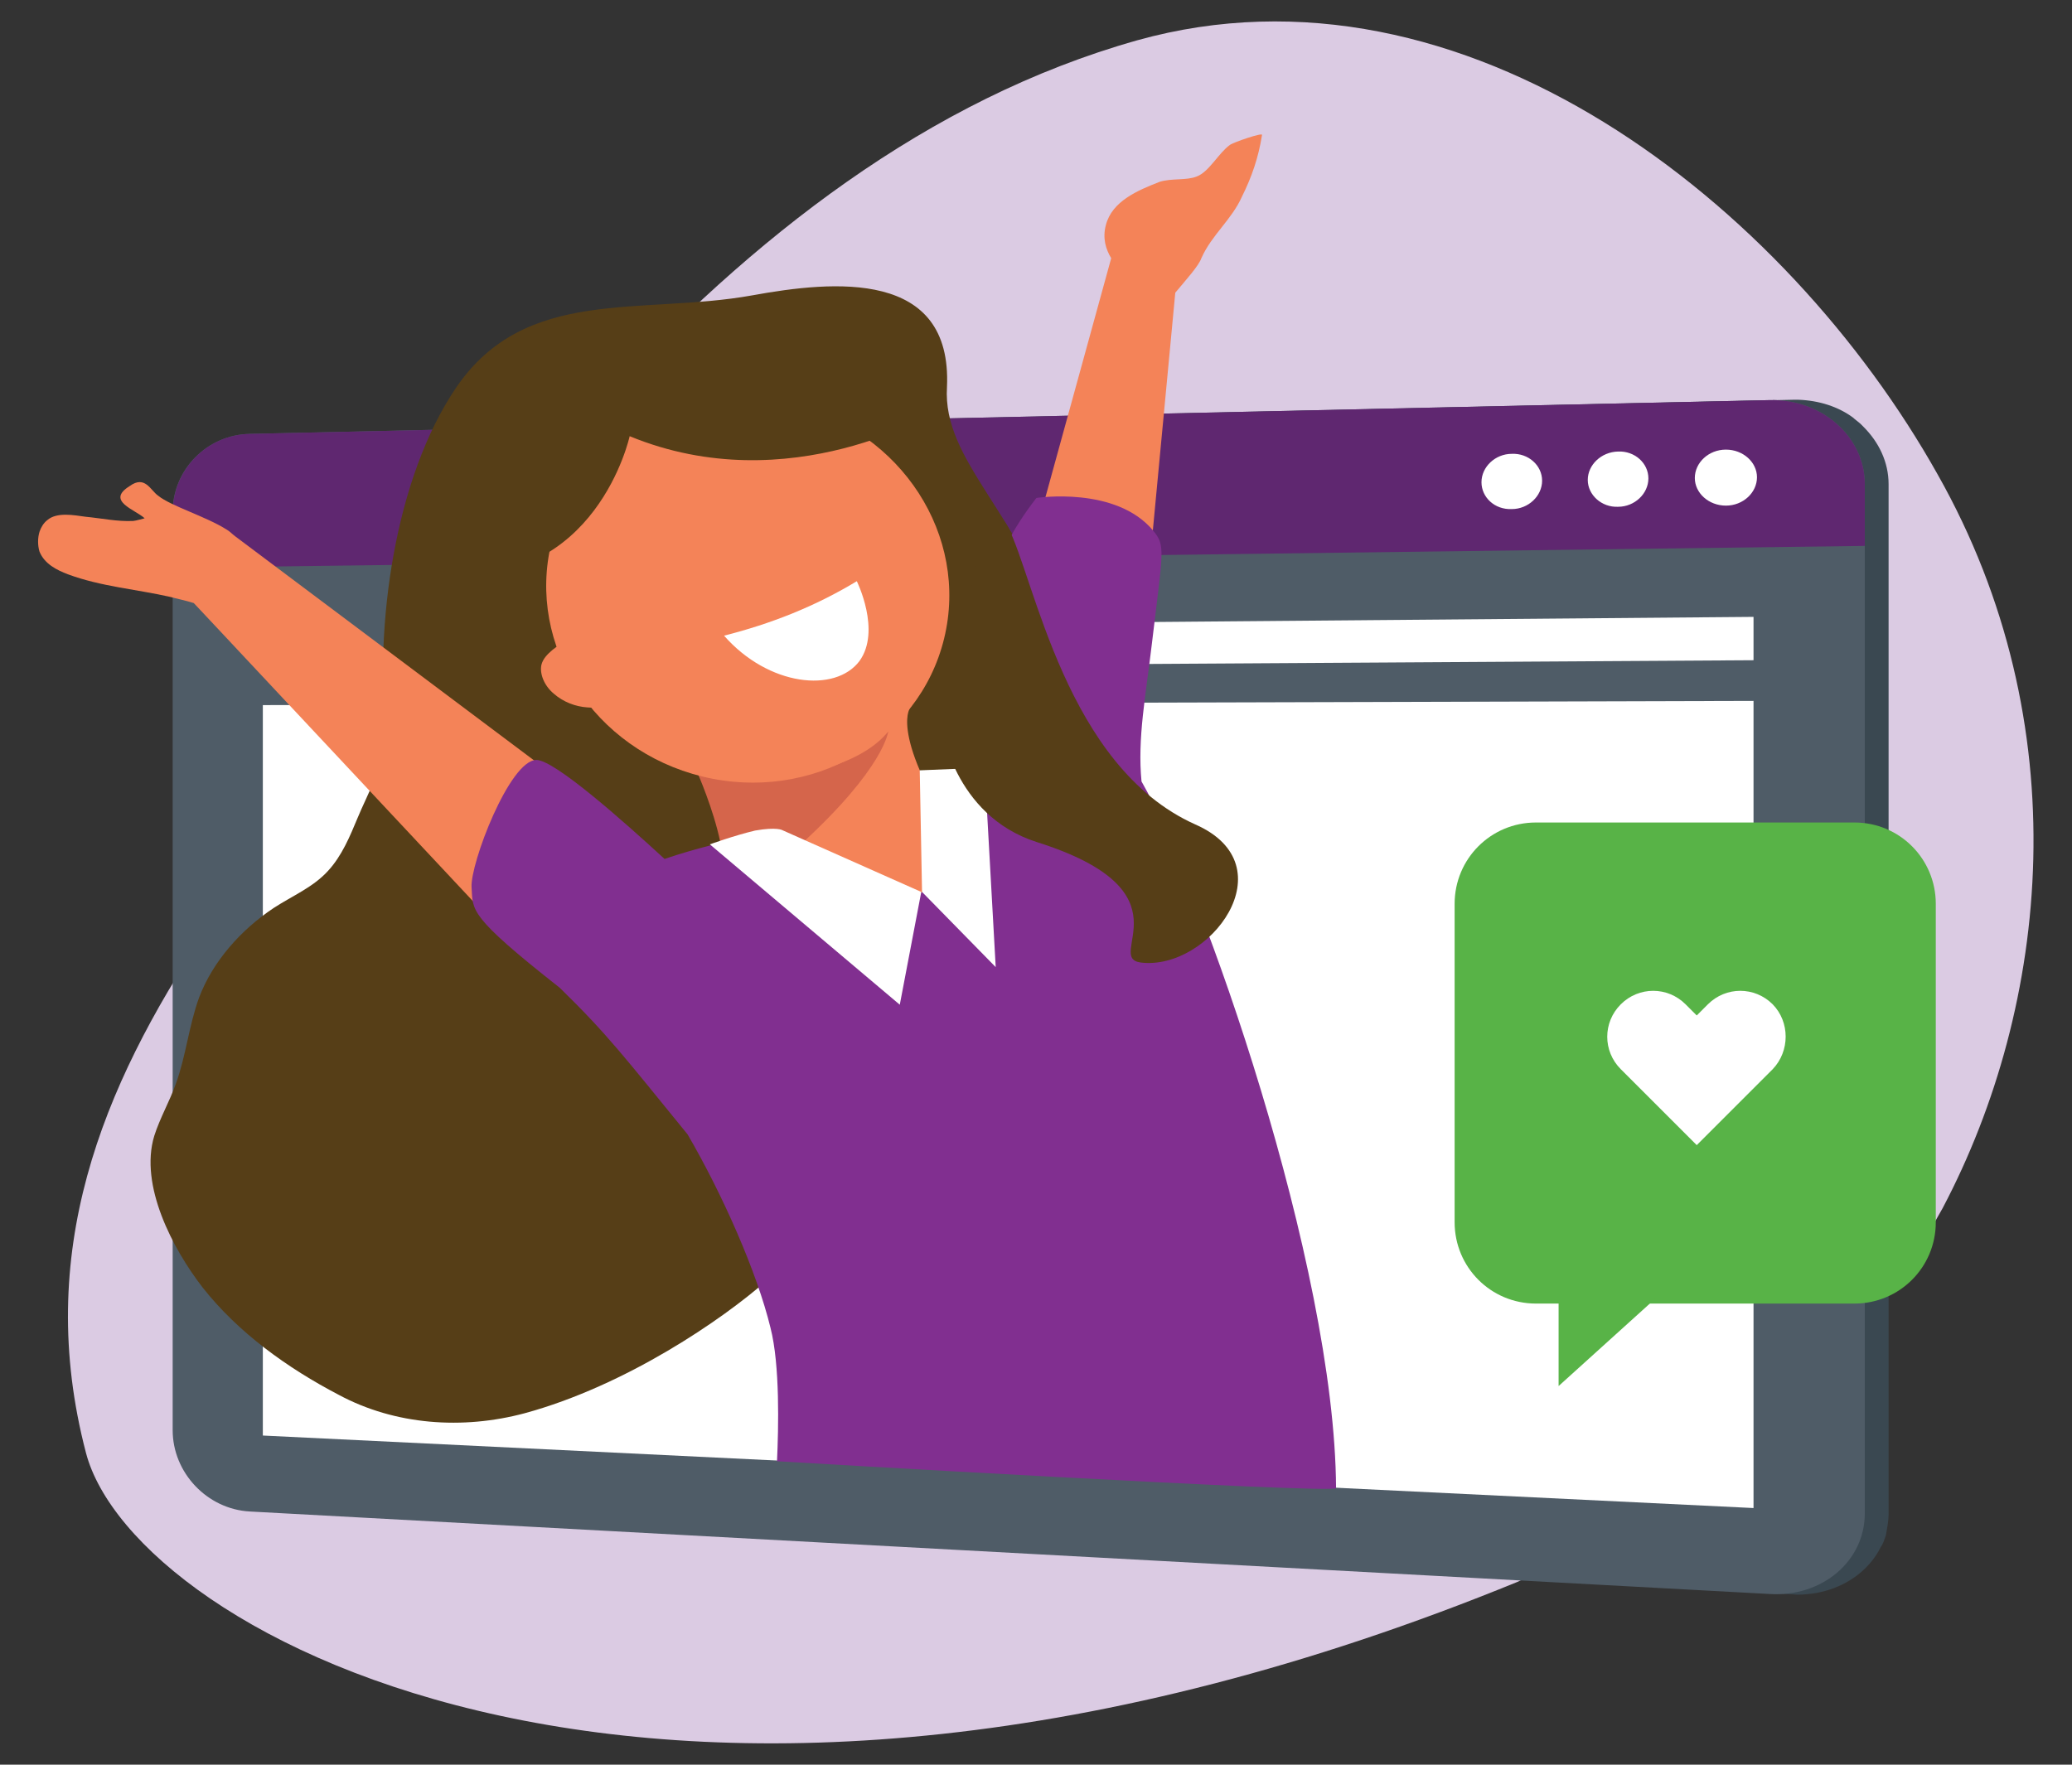 <?xml version="1.0" encoding="UTF-8"?> <!-- Generator: Adobe Illustrator 25.2.3, SVG Export Plug-In . SVG Version: 6.00 Build 0) --> <svg xmlns="http://www.w3.org/2000/svg" xmlns:xlink="http://www.w3.org/1999/xlink" version="1.1" id="Layer_1" x="0px" y="0px" viewBox="0 0 540 460" style="enable-background:new 0 0 540 460;" xml:space="preserve"><rect x="0" y="0" width="540" height="460" fill="#333333" stroke="none"/> <style type="text/css"> .st0{fill:#DBCBE3;} .st1{fill:#3A4851;} .st2{fill:#4F5C67;} .st3{fill:#5F2770;} .st4{fill:#FFFFFF;} .st5{fill:#58B347;} .st6{fill:#563E17;} .st7{fill:#F48358;} .st8{fill:#812F90;} .st9{fill:#D5654B;} .st10{fill:#2F3271;} </style> <g> <path class="st0" d="M53.4,243.1c59-88.4,134-201.9,243-232.6C381.8-13.3,465.6,53.4,505,123.7c36.8,65.1,29.2,138.3,1.3,191.2 c-29.8,54.2-66,75.7-110.7,97.4C174,503,34.8,426.1,22.4,378.7C8.8,326.7,26.5,283.5,53.4,243.1z"></path> <g> <g> <g> <g> <path class="st1" d="M50.9,133.5c0-9.7,7-17.9,16.1-19.9c0.4,0,0.7-0.2,1.1-0.2c1.1-0.2,2-0.4,3-0.4l196-4.3l200.3-4.5 c0.4,0,0.9,0,1.3,0c5.4,0.2,10.4,1.8,14.3,4.7l0.2,0.2c0.5,0.4,1.1,0.9,1.6,1.3l0,0c0.4,0.4,0.5,0.5,0.9,0.9 c3.9,3.9,6.5,9.1,6.5,14.9v16.1l0,0v252.3c0,2-0.4,3.8-0.7,5.6c-0.4,1.1-0.7,2.2-1.3,3c-3.2,6.5-9.9,11.1-17.9,12.2 c-1.6,0.2-3.4,0.4-5,0.2l-303.8-16.5l0,0l-92.5-5c-11.1-0.5-20.1-10-20.1-21.2V147.9l0,0L50.9,133.5L50.9,133.5z"></path> <g> <path class="st2" d="M65.1,113.1l396-8.8c13.6-0.4,24.9,9.5,24.9,21.9v268.3c0,12.4-11.1,21.9-24.9,21L65.1,394 C54,393.4,45,383.9,45,372.8V133.4C45,122.4,54,113.3,65.1,113.1z"></path> <path class="st3" d="M65.1,113.1l396-8.8c13.6-0.4,24.9,9.5,24.9,21.9v16.1l-441,5.7v-14.3C45,122.4,54,113.3,65.1,113.1z"></path> <path class="st4" d="M441.7,124.6c0,3.9,3.6,7.2,8.1,7.2c4.5,0,8.1-3.4,8.1-7.4c0-3.9-3.6-7.2-8.1-7.2 C445.3,117.2,441.7,120.6,441.7,124.6z"></path> <path class="st4" d="M413.8,125.1c0,3.9,3.6,7.2,7.9,7c4.3,0,7.9-3.4,7.9-7.4s-3.6-7.2-7.9-7 C417.3,117.8,413.8,121.2,413.8,125.1z"></path> <path class="st4" d="M386.1,125.7c0,3.9,3.4,7.2,7.9,7c4.3,0,7.9-3.4,7.9-7.4s-3.6-7.2-7.9-7 C389.7,118.3,386.1,121.7,386.1,125.7z"></path> <polygon class="st4" points="68.5,374.2 457,393.1 457,182.7 68.5,183.8 "></polygon> <g> <polygon class="st4" points="245,162.6 457,160.8 457,172.1 245,173.4 "></polygon> </g> </g> </g> </g> </g> </g> <g> <path class="st5" d="M400.3,214.4h83c11.8,0,21.2,9.5,21.2,21.2v83c0,11.8-9.5,21.2-21.2,21.2h-83c-11.8,0-21.2-9.5-21.2-21.2v-83 C379.1,223.9,388.5,214.4,400.3,214.4z"></path> <g> <polygon class="st5" points="406.2,361.3 406.2,329.2 441.7,329.2 "></polygon> <path class="st4" d="M462,261.8c-4.7-4.7-12.2-4.7-16.9,0l-2.9,2.9l-2.9-2.9c-4.7-4.7-12.2-4.7-16.9,0c-4.7,4.7-4.7,12.2,0,16.9 l2.9,2.9l0,0l16.9,16.9l16.9-16.9l0,0l2.9-2.9C466.5,274,466.5,266.4,462,261.8z"></path> </g> </g> <g> <path class="st6" d="M276.6,166.5c-10.9-33.2-31-46.3-29.8-65.6c1.4-30.7-29.4-27.8-50.8-23.9c-28.9,5.2-59-2.5-77.1,24 c-16.1,23.7-21.3,62.1-18.3,90.7c0.5,5.6-5.2,16.1-7.4,21.5c-2,4.8-4.1,9.9-7.7,13.8c-3.9,4.3-9.3,6.5-14.2,9.7 c-8.4,5.6-15.8,13.8-19.4,23.3c-2.7,7.4-3.4,15.2-6.1,22.6c-1.6,4.5-4.1,8.8-5.6,13.5c-3.9,12.9,4.8,29.4,12.6,39.5 c9.3,11.8,22.1,21,35.5,28c14.7,7.9,32.3,9.1,48.4,4.8c26.5-7.2,51.8-24.6,63.1-34.6c2.9-2.5-0.9-8.4-0.9-12.2 c1.6-1.8,3.2-3.8,4.7-5.7c13.1-17,6.5-52.5,29.4-61.2C260.2,244.6,287.5,199.7,276.6,166.5z"></path> <path class="st7" d="M148.1,204.9l-86.8-65.1c-0.7-0.5-1.4-1.3-2.3-1.8l0,0l0,0c-5.4-3.4-14.5-6.1-17.8-8.8 c-2-1.4-3.4-5.4-7.4-2.5c-6.3,3.9,1.4,6.1,3.9,8.4c0,0-2.5,0.7-3,0.7c-4.1,0.2-8.2-0.7-12.4-1.1c-3-0.4-7.5-1.3-10,0.9 c-0.9,0.7-1.6,1.8-2,3c-0.5,1.6-0.5,3.6,0,5.2c1.3,3.2,4.5,4.8,7.4,5.9c8.6,3.2,17.9,3.9,26.7,5.9c1.4,0.4,3.9,0.9,6.1,1.6l0,0 l6.1,6.5l0,0l0,0l77.7,83C132,232.9,135.8,212.1,148.1,204.9z"></path> <path class="st7" d="M237.1,184.7c0,0-5.7,7.9,15.9,39l-26,18.1l-38.5-11.4c0,0,2.5-14.2-9.5-33.9L237.1,184.7z"></path> <path class="st7" d="M320.5,37.8c-3,2.2-5.4,7-8.6,8.2c-2.7,1.1-6.5,0.4-9.7,1.4c-5.6,2.2-12.4,5-14,11.3c-0.9,3.4,0,6.3,1.4,8.6 l0,0L266.3,152c0,0,25.5-7.7,32.6,2.7l7.4-78.4c3-3.6,6.1-7,6.8-9c2.7-6.1,7.9-10,10.6-16.1c2.5-5,4.3-10.2,5.2-16 C329.3,34.4,321.4,37.1,320.5,37.8z"></path> <path class="st8" d="M297.5,203.7c-1.1-11.2,1.1-22.3,2.7-35.9c2.9-24.4,3.6-25.5,0.4-29.4c-9.7-11.8-30.5-8.6-30.5-8.6 c-13.1,17-11.7,25.3-15.8,47.9c-2.2,9.1-1.5,16.5,0.2,22.3c-2.1,0.5-4.8,0.9-8.3,1.2c-5.2,0.4-1.8,30-5.9,31.4 c-13.5,5-19-7.5-25.8-10.4c-7.7-3.4-16.3-5.6-21.3-3.9c-4.2,1.2-11.2,2.6-20,5.6c-11-10.1-28.7-25.8-33.4-25.8 c-7,0-17.3,27.1-16.9,33.2c0.4,6.1-1,7.3,23,26.2c12.5,12.2,16.9,18.1,33.3,38.2c9.2,15.8,18.1,36,21.6,50.4 c2.5,9.7,2.1,26.2,1.7,34.8c0,0,145.7,8.6,145.7,7C347.9,329.7,313.2,231,297.5,203.7z"></path> <g> <g> <g> <g> <path class="st9" d="M231.5,190.6c0,0-10.4,16-49.7,10.9c0,0,4.1,9.3,5.9,17.9c1.8,8.4,13.6,7.4,21,0.7 C230.6,200.1,231.5,190.6,231.5,190.6z"></path> <ellipse transform="matrix(0.237 -0.971 0.971 0.237 -0.868 306.809)" class="st7" cx="195" cy="154" rx="49.9" ry="52.7"></ellipse> <path class="st4" d="M224,172.3c5.7-7.9-0.7-20.8-0.7-20.8c-10.9,6.6-22.4,11.1-34.6,14.2C200.3,178.9,217.7,180.7,224,172.3z "></path> </g> </g> <path class="st7" d="M151,165.8c-2.7,0.7-5,2-7,3.6c-1.3,1.1-2.5,2.3-2.9,3.9c-0.5,2.3,0.7,5.4,3.2,7.5c2.5,2.2,5.7,3.4,8.8,3.6 c2.2,0.2,4.1-0.2,5.9-0.9c1.4-0.5,2.7-1.3,3.6-2.5c0.9-1.3,1.3-2.9,1.4-4.3c0.2-3.2-0.5-6.6-2.2-9.9c-0.5-1.1-1.3-2.3-2.3-3.2 c-1.1-0.9-2.7-1.4-3.8-0.9L151,165.8z"></path> </g> <polygon class="st4" points="240.3,232.5 259.5,252.1 256.6,200.1 239.7,200.8 "></polygon> <path class="st4" d="M203.9,216.4l36.2,16.1l-5.6,29.4l-49.5-41.8c0,0,6.3-2.3,11.8-3.6C202.5,215.5,203.9,216.4,203.9,216.4z"></path> <path class="st6" d="M244.1,107.2c0,0-38.2,23.7-80,6.5c0,0-8.6,39.6-48.4,36l10-45.7l53.1-20.8L244.1,107.2z"></path> <path class="st10" d="M324.6,255.7"></path> <path class="st6" d="M245.3,189c0,0,3,23.5,24.9,30.5c40.9,12.9,17.4,30.1,27.1,31.4c17.9,2.2,38.6-25.3,14.2-36 c-33.7-15.1-41.8-64-48.8-77.5C255.4,123.7,252.2,167.1,245.3,189z"></path> </g> </g> </g> </svg> 